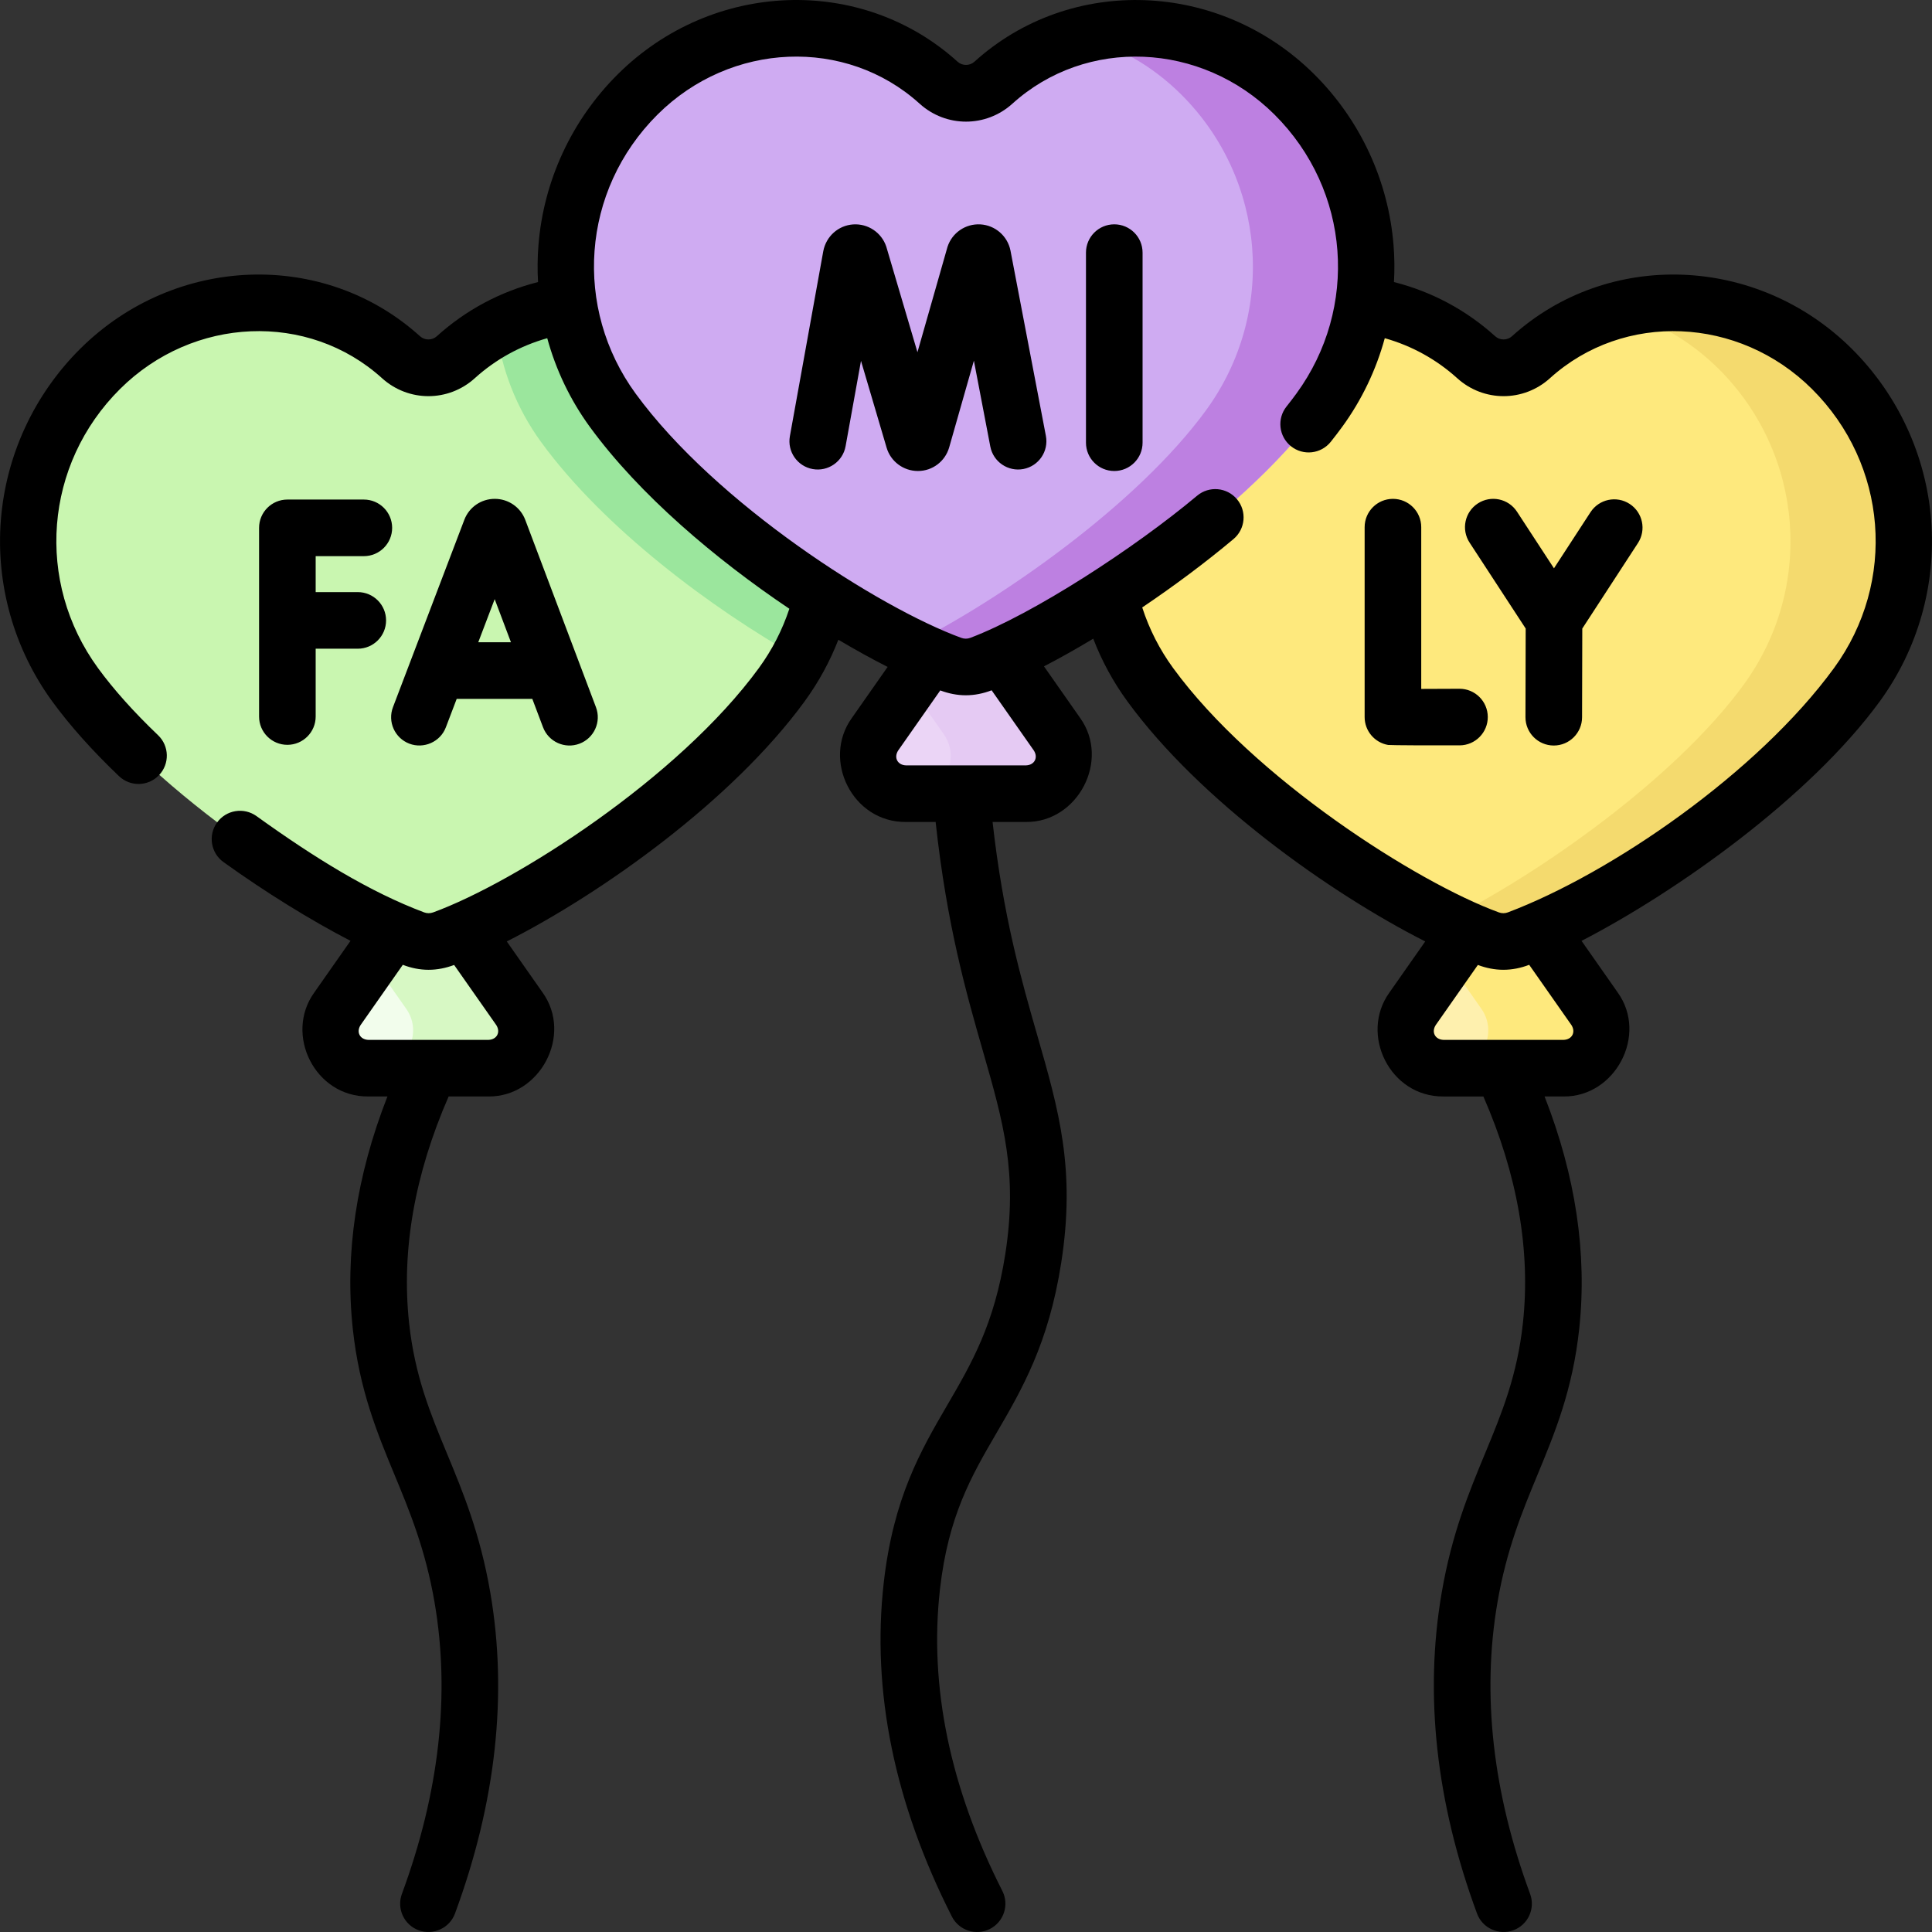 <svg id="Capa_1" enable-background="new 0 0 512.008 512.008" height="512" viewBox="0 0 512.008 512.008" width="512" xmlns="http://www.w3.org/2000/svg"><rect x="0" y="0" width="512.008" height="512.008" fill="#333333" stroke="none"/><g><g><g><g><path d="m137.656 267.348-24.117-34.409-24.117 34.409c-4.645 6.627.096 15.74 8.189 15.74h31.855c8.094-.001 12.835-9.113 8.19-15.74z" fill="#f2fdec"/><path d="m137.656 267.348-24.116-34.409-15 21.401 9.116 13.007c4.645 6.627-.096 15.74-8.189 15.74h30c8.093 0 12.834-9.112 8.189-15.739z" fill="#d7f8c4"/><path d="m117.331 248.852c-2.453.895-5.135.881-7.577-.042-22.971-8.673-68.65-38.296-89.838-67.342-18.774-25.736-15.997-61.212 6.608-83.696 22.346-22.227 57.43-23.299 79.756-3.1 4.102 3.711 10.418 3.71 14.519-.002 22.315-20.195 57.385-19.15 79.756 3.102 22.605 22.484 25.382 57.96 6.608 83.696-22.466 30.799-66.869 59.008-89.832 67.384z" fill="#c9f6b0"/></g></g><g><g><path d="m374.352 267.348 24.117-34.409 24.117 34.409c4.645 6.627-.096 15.74-8.189 15.74h-31.855c-8.094-.001-12.835-9.113-8.19-15.74z" fill="#fef0ae"/><path d="m422.585 267.348-24.117-34.409-15 21.401 9.117 13.007c4.645 6.627-.096 15.74-8.189 15.74h30c8.093 0 12.834-9.112 8.189-15.739z" fill="#fee97d"/><path d="m394.677 248.852c2.453.895 5.134.881 7.577-.042 22.971-8.673 68.65-38.296 89.838-67.342 18.774-25.736 15.997-61.212-6.608-83.696-22.346-22.227-57.43-23.299-79.756-3.1-4.102 3.711-10.418 3.71-14.519-.002-22.315-20.195-57.385-19.15-79.756 3.102-22.605 22.484-25.382 57.96-6.608 83.696 22.466 30.799 66.869 59.008 89.832 67.384z" fill="#fee97d"/><g><path d="m485.484 97.773c-15.649-15.565-37.541-20.741-56.927-15.518 9.803 2.603 19.139 7.771 26.927 15.518 22.604 22.484 25.382 57.96 6.608 83.696-18.184 24.928-54.396 50.268-78.822 62.438 4.172 2.038 8.027 3.712 11.407 4.945 2.453.895 5.135.881 7.577-.042 22.97-8.673 68.65-38.296 89.837-67.342 18.775-25.735 15.997-61.211-6.607-83.695z" fill="#f4da6e"/></g></g></g><g><g><path d="m231.887 194.595 24.117-34.409 24.117 34.409c4.645 6.627-.096 15.74-8.189 15.74h-31.855c-8.094-.001-12.835-9.113-8.19-15.74z" fill="#ebd5f6"/><path d="m280.121 194.595-24.117-34.409-15 21.401 9.117 13.007c4.645 6.627-.096 15.74-8.189 15.74h30c8.092 0 12.833-9.112 8.189-15.739z" fill="#e5caf3"/><path d="m200.554 97.773c-19.041-18.94-47.277-22.505-69.022-10.697 1.302 10.597 5.238 20.986 11.917 30.141 16.607 22.766 45.194 44.107 68.254 57.079 13.566-24.848 9.421-56.063-11.149-76.523z" fill="#9be69d"/><path d="m252.213 176.099c2.453.895 5.135.881 7.577-.042 22.971-8.673 68.65-38.296 89.838-67.342 18.774-25.736 15.997-61.212-6.608-83.696-22.346-22.227-57.43-23.299-79.756-3.1-4.102 3.711-10.418 3.71-14.519-.002-22.315-20.195-57.385-19.15-79.756 3.102-22.605 22.484-25.382 57.96-6.608 83.696 22.466 30.799 66.869 59.008 89.832 67.384z" fill="#cfabf2"/><g><path d="m343.019 25.02c-15.648-15.565-37.54-20.741-56.927-15.518 9.803 2.603 19.139 7.771 26.927 15.518 22.605 22.484 25.382 57.96 6.608 83.696-18.184 24.928-54.396 50.268-78.822 62.438 4.172 2.038 8.027 3.712 11.407 4.945 2.453.895 5.135.881 7.577-.042 22.971-8.673 68.65-38.296 89.838-67.342 18.774-25.735 15.997-61.211-6.608-83.695z" fill="#bd80e1"/></g></g></g></g><path d="m511.779 137.812c-1.348-17.115-8.809-33.223-21.006-45.357-25.049-24.912-64.615-26.381-90.082-3.343-1.247 1.128-3.198 1.128-4.443.002-7.668-6.945-16.836-11.837-26.827-14.366.182-3.214.151-6.451-.104-9.688-1.348-17.114-8.808-33.223-21.008-45.357-25.047-24.915-64.615-26.381-90.077-3.344-1.249 1.129-3.207 1.129-4.455-.001-25.46-23.042-65.027-21.573-90.077 3.345-12.2 12.135-19.661 28.243-21.009 45.357-.255 3.238-.286 6.474-.104 9.688-9.991 2.529-19.158 7.421-26.825 14.364-1.247 1.127-3.2 1.128-4.447 0-25.464-23.037-65.034-21.568-90.08 3.344-12.198 12.133-19.658 28.241-21.006 45.355-1.348 17.107 3.491 34.183 13.627 48.083 4.652 6.375 10.598 13.034 17.674 19.792 2.992 2.857 7.739 2.755 10.604-.243 2.861-2.995 2.752-7.743-.243-10.604-6.434-6.146-11.789-12.13-15.916-17.786-16.691-22.889-14.236-53.996 5.839-73.964 19.389-19.285 49.891-20.541 69.438-2.855 7.005 6.338 17.57 6.338 24.577-.002 5.517-4.996 12.062-8.594 19.197-10.604 2.291 8.389 6.09 16.369 11.297 23.508 13.121 17.987 33.366 35.095 52.867 48.193-1.845 5.595-4.546 10.87-8.083 15.722-21.292 29.176-64.569 56.809-86.324 64.749-.78.283-1.625.28-2.377-.003-14.378-5.406-28.808-14.288-44.425-25.514-3.364-2.418-8.049-1.652-10.468 1.711-2.418 3.363-1.652 8.05 1.711 10.468 11.232 8.076 23.165 15.438 33.663 20.875l-9.603 13.699c-7.986 11.098.165 27.684 14.33 27.546h5.062c-8.229 21.01-11.327 41.687-9.178 61.605 1.746 16.186 6.475 27.6 11.048 38.638 4.032 9.733 8.201 19.797 10.617 33.828 4.188 24.362 1.275 50.357-8.654 77.263-1.434 3.886.553 8.199 4.439 9.633 3.793 1.4 8.181-.506 9.633-4.439 10.854-29.408 14.004-58.005 9.365-84.999-2.699-15.683-7.194-26.533-11.541-37.026-4.359-10.523-8.477-20.462-9.993-34.506-2.07-19.178 1.458-39.341 10.484-59.996h10.569c13.674.119 22.374-16.301 14.332-27.544l-9.49-13.539c25.066-12.711 59.66-37.219 78.92-63.61 3.718-5.102 6.703-10.578 8.948-16.351 4.536 2.69 8.928 5.111 13.058 7.205l-9.493 13.549c-7.97 11.102.183 27.677 14.335 27.54h7.881c2.962 27.424 8.248 45.824 12.541 60.763 5.385 18.734 9.275 32.269 5.918 53.761-2.907 18.623-8.94 28.976-15.327 39.936-7.051 12.099-14.341 24.61-16.896 47.272-3.224 28.634 2.854 58.356 18.065 88.342 1.895 3.735 6.451 5.136 10.081 3.295 3.694-1.874 5.17-6.387 3.296-10.082-13.863-27.329-19.427-54.204-16.536-79.877 2.201-19.52 8.394-30.147 14.95-41.398 6.806-11.68 13.844-23.757 17.188-45.174 3.869-24.765-.628-40.411-6.321-60.219-4.256-14.808-9.037-31.453-11.868-56.619h8.889c13.664.118 22.36-16.298 14.332-27.545l-9.598-13.692c4.187-2.168 8.581-4.641 13.059-7.334 2.261 5.888 5.282 11.458 9.059 16.633 19.254 26.384 53.841 50.888 78.918 63.604l-9.49 13.539c-7.989 11.104.166 27.683 14.331 27.546h10.57c9.024 20.653 12.552 40.816 10.482 59.996-1.515 14.044-5.633 23.983-9.992 34.506-4.347 10.493-8.842 21.343-11.542 37.028-4.64 26.99-1.488 55.587 9.365 84.997 1.451 3.931 5.829 5.843 9.633 4.439 3.886-1.434 5.874-5.747 4.439-9.633-9.93-26.907-12.842-52.902-8.654-77.261 2.415-14.033 6.585-24.097 10.617-33.83 4.572-11.039 9.301-22.453 11.048-38.638 2.149-19.919-.949-40.596-9.178-61.605h5.061c13.667.119 22.376-16.299 14.332-27.545l-9.598-13.692c25.133-12.977 60.415-37.948 79.026-63.454 10.132-13.897 14.972-30.973 13.623-48.08zm-382.315 137.771h-31.85c-2.222-.085-3.267-2.051-2.048-3.935l11.186-15.958c2.195.852 4.491 1.32 6.833 1.32 2.289 0 4.586-.459 6.768-1.281l11.161 15.922c1.213 1.877.183 3.847-2.05 3.932zm142.47-72.75h-31.86c-2.212-.084-3.258-2.059-2.047-3.936l11.158-15.926c2.179.82 4.449 1.287 6.761 1.287 2.328 0 4.648-.47 6.849-1.322l11.186 15.957c1.208 1.876.18 3.855-2.047 3.94zm142.46 72.75h-31.85c-2.221-.084-3.267-2.051-2.049-3.935l11.16-15.921c2.178.821 4.455 1.282 6.761 1.282 2.326 0 4.645-.469 6.84-1.319l11.188 15.959c1.213 1.878.183 3.85-2.05 3.934zm71.641-98.531c-20.252 27.771-59.111 54.433-86.428 64.743-.757.286-1.604.287-2.362.012-21.774-7.947-65.052-35.58-86.343-64.756-3.605-4.94-6.344-10.331-8.197-16.069 8.401-5.663 16.711-11.853 24.18-18.114 3.174-2.661 3.59-7.391.93-10.565-2.662-3.175-7.392-3.591-10.566-.93-16.594 13.911-43.441 31.364-60.106 37.667-.758.287-1.596.291-2.359.013-21.778-7.944-65.057-35.577-86.343-64.757-16.456-22.559-14.491-53.738 5.838-73.959 19.392-19.289 49.891-20.545 69.434-2.858 7.008 6.342 17.577 6.342 24.584.002 19.544-17.685 50.044-16.43 69.435 2.856 20.239 20.131 22.341 51.331 5.837 73.959-.825 1.131-1.706 2.285-2.62 3.43-2.584 3.237-2.055 7.956 1.183 10.54 3.238 2.585 7.957 2.054 10.54-1.182 1.049-1.314 2.063-2.643 3.017-3.948 5.207-7.139 9.005-15.119 11.297-23.508 7.135 2.011 13.68 5.609 19.198 10.606 7.006 6.34 17.571 6.338 24.573.001 19.549-17.685 50.051-16.429 69.44 2.855 20.073 19.969 22.529 51.075 5.838 73.962zm-389.612-44.663h-20.266c-4.142 0-7.5 3.358-7.5 7.5v50.002c0 4.142 3.358 7.5 7.5 7.5s7.5-3.358 7.5-7.5v-17.975h11.156c4.142 0 7.5-3.358 7.5-7.5s-3.358-7.5-7.5-7.5h-11.156v-9.527h12.766c4.142 0 7.5-3.358 7.5-7.5s-3.358-7.5-7.5-7.5zm335.459 1.157c-3.472-2.259-8.118-1.277-10.377 2.194l-9.682 14.873-9.8-15.009c-2.267-3.469-6.915-4.444-10.381-2.179-3.468 2.265-4.444 6.912-2.18 10.38l14.865 22.765-.058 23.487c-.01 4.142 3.34 7.508 7.481 7.519h.019c4.134 0 7.49-3.346 7.5-7.481l.058-23.515 14.748-22.656c2.26-3.472 1.279-8.118-2.193-10.378zm-323.399 63.538c3.778 1.439 8.192-.42 9.678-4.339l2.871-7.538h20.036l2.836 7.516c1.462 3.874 5.789 5.831 9.665 4.369 3.875-1.462 5.832-5.79 4.369-9.665l-18.742-49.664c-1.279-3.361-4.483-5.56-8.073-5.56-.003 0-.006 0-.009 0-3.58 0-6.779 2.191-8.057 5.54l-18.914 49.662c-1.473 3.872.469 8.205 4.34 9.679zm22.613-38.301 4.311 11.424h-8.662zm255.69 23.75c-.015 0-.029 0-.043 0-3.438.02-7.062.034-10.096.04v-42.868c0-4.142-3.357-7.5-7.5-7.5s-7.5 3.358-7.5 7.5v50.329c0 3.652 2.63 6.773 6.229 7.392.542.093 13.171.141 18.95.108 4.143-.023 7.481-3.4 7.458-7.542-.022-4.129-3.375-7.459-7.498-7.459zm-119.005-116.168c-.783-3.841-4.062-6.679-7.976-6.9-3.928-.215-7.493 2.227-8.705 5.956-.081.25-7.884 27.651-7.964 27.922-.081-.269-8.185-27.759-8.267-28.001-1.249-3.717-4.846-6.125-8.766-5.868-3.913.263-7.163 3.135-7.92 7.072l-8.854 49.052c-.736 4.076 1.973 7.977 6.049 8.713 4.076.731 7.978-1.972 8.713-6.049l4.083-22.624 6.795 23.031c1.081 3.654 4.47 6.153 8.271 6.153h.045c3.831 0 7.188-2.551 8.251-6.23l6.558-23.006 4.349 22.751c.777 4.07 4.712 6.736 8.774 5.959 4.068-.778 6.736-4.706 5.958-8.774zm27.516-6.914c-4.143 0-7.5 3.358-7.5 7.5v50.371c0 4.142 3.357 7.5 7.5 7.5s7.5-3.358 7.5-7.5v-50.371c0-4.142-3.357-7.5-7.5-7.5z"/></g></svg>